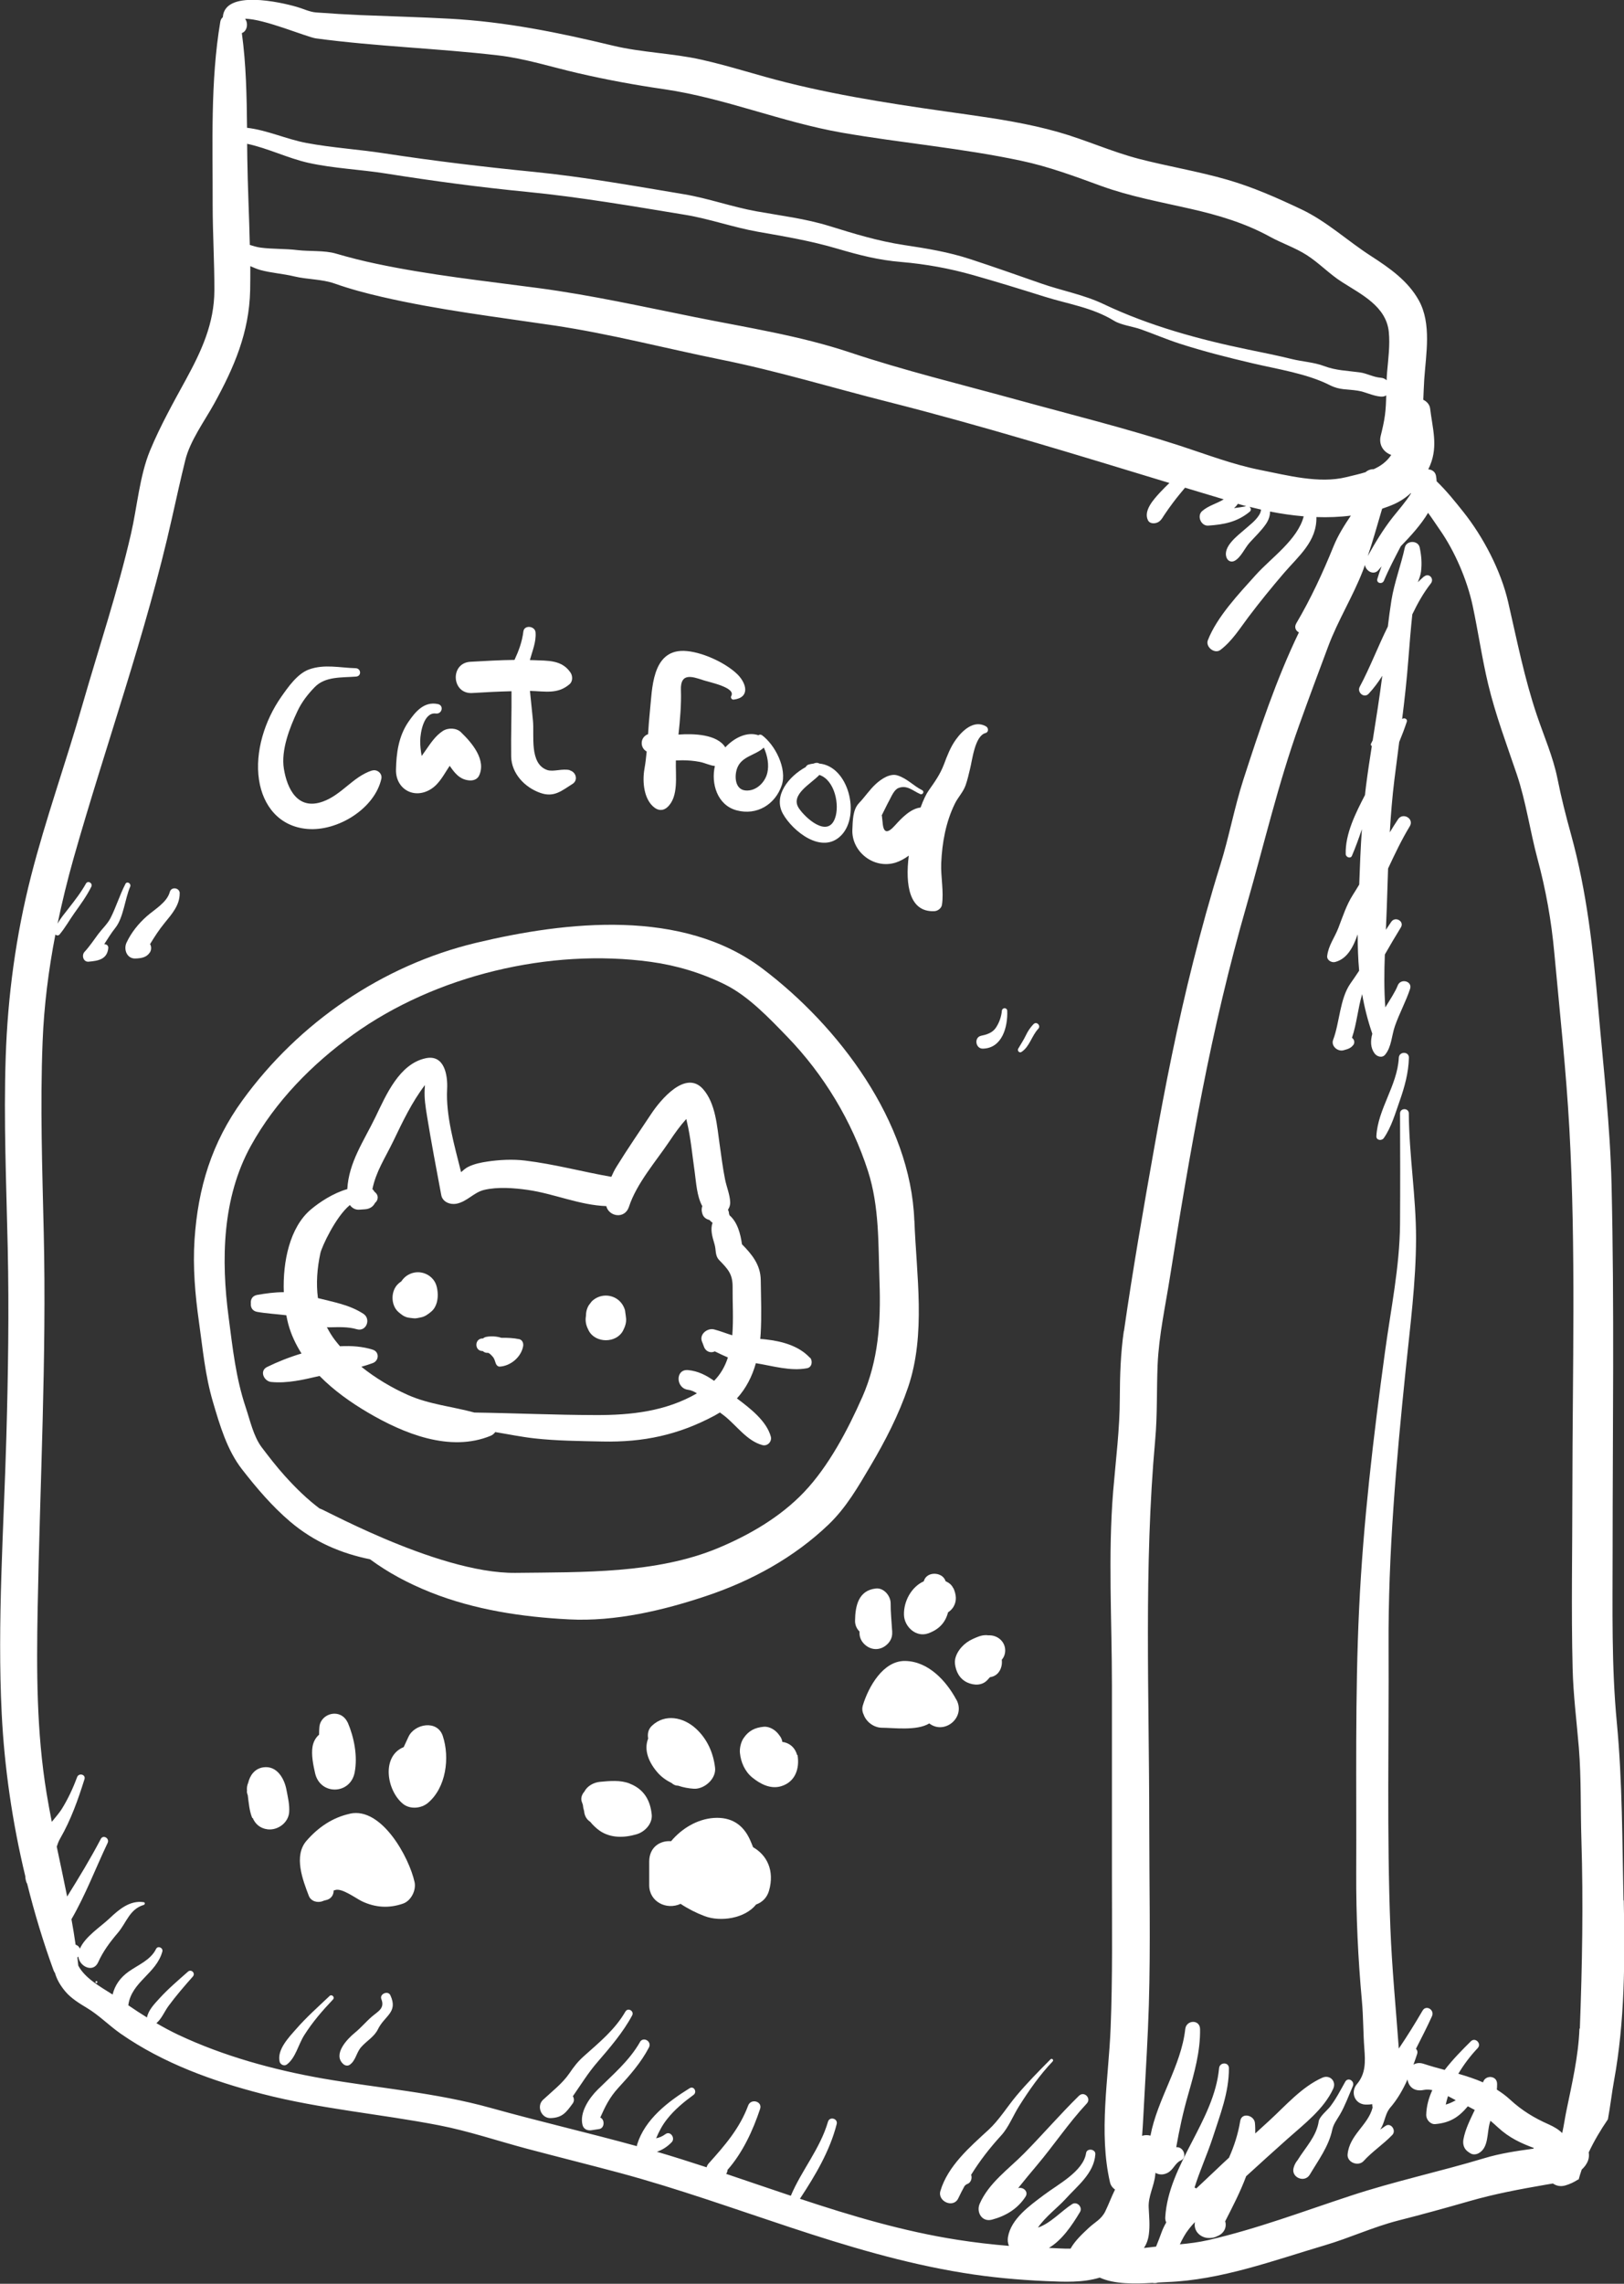 <?xml version="1.0" encoding="UTF-8"?> <svg xmlns="http://www.w3.org/2000/svg" id="_Слой_2" data-name="Слой 2" viewBox="0 0 199.77 280.77"><rect x="0" y="0" width="199.77" height="280.77" fill="#333333" stroke="none"/><defs><style> .cls-1 { fill: #fff; stroke-width: 0px; } </style></defs><g id="Objects"><g><g><path class="cls-1" d="M175.16,70.88c-.26.23-.51.46-.75.7.16-.42.33-.85.39-1.3.13-1.04.05-1.95-.16-2.97-.19-.91-1.63-.9-1.83,0-.48,2.21-1.29,4.28-1.65,6.5-.17,1.07-.31,2.14-.44,3.22-1.21,2.44-2.19,5.03-3.46,7.41-.36.68.54,1.45,1.1.85.64-.69,1.19-1.43,1.68-2.21-.34,2.65-.76,5.29-1.18,7.93-.07.14-.14.28-.21.42-.06.13,0,.24.1.29-.26,1.65-.51,3.3-.72,4.95-.05.36-.08.72-.12,1.07-1.14,2.2-2.45,4.79-2.37,7.27.01.37.59.6.76.21.46-1.07.85-2.17,1.23-3.28-.16,2.27-.25,4.53-.33,6.81-.26.43-.52.86-.79,1.28-.78,1.22-1.25,2.69-1.77,4.04-.47,1.22-1.23,2.16-1.38,3.46-.06.51.53.85.97.74,1.5-.38,2.25-1.87,2.78-3.4,0,1.52.05,3,.18,4.47-.35.53-.7,1.05-1.07,1.57-1.32,1.89-1.32,4.8-2.13,6.93-.29.76.57,1.48,1.28,1.28.54-.15.9-.24,1.23-.69.12-.16.12-.47,0-.64-.06-.08-.12-.15-.19-.21.59-1.74.72-3.58,1.25-5.36,0,0,0,0,0,0,.28,1.62.69,3.24,1.25,4.87-.24.88-.23,1.72.27,2.41.29.4.93.61,1.3.17.8-.95.8-2.35,1.21-3.52.54-1.55,1.34-3,1.86-4.56.33-.98-1.17-1.36-1.52-.42-.28.73-.9,1.67-1.52,2.68-.16-2.16-.14-4.33-.06-6.5.64-1.12,1.29-2.23,1.97-3.33.47-.76-.69-1.41-1.18-.69-.22.32-.44.66-.66.98.04-.9.08-1.81.11-2.71.05-1.62.1-3.23.16-4.83.83-1.77,1.65-3.51,2.67-5.19.57-.94-.86-1.75-1.45-.85-.35.53-.69,1.06-1.01,1.6.13-2.17.3-4.33.57-6.51.19-1.54.39-3.07.59-4.6.34-.82.65-1.64.93-2.48.12-.37-.33-.54-.57-.34.31-2.46.58-4.93.77-7.41.14-1.82.29-3.64.48-5.46.64-1.33,1.36-2.63,2.28-3.8.46-.59-.25-1.35-.84-.84Z"></path><path class="cls-1" d="M199.71,233.66c-.16-7.27-.13-14.62-.82-21.86-.67-6.99-.52-13.97-.52-20.98,0-15.04.22-30.1-.13-45.14-.17-7.27-1-14.4-1.63-21.63-.64-7.33-1.39-14.32-3.35-21.44-.63-2.27-1.21-4.55-1.67-6.86-.53-2.67-1.67-5.25-2.54-7.83-1.54-4.56-2.45-9.22-3.53-13.9-.89-3.87-3.07-8.03-5.54-11.12-.92-1.15-2.02-2.54-3.26-3.73-.01-.23-.04-.46-.08-.69-.1-.5-.51-.75-.95-.78.09-.18.18-.37.25-.55.96-2.37.27-4.5-.02-6.93-.06-.49-.42-.87-.84-1.07.04-.83.06-1.68.12-2.55.21-3.08.92-6.8-.67-9.67-1.34-2.41-3.59-3.97-5.86-5.44-2.93-1.88-5.41-4.24-8.58-5.75-2.98-1.41-5.97-2.74-9.14-3.65-3.57-1.03-7.26-1.63-10.85-2.56-3.38-.88-6.56-2.34-9.91-3.29-3.66-1.04-7.44-1.63-11.19-2.16-7.48-1.05-14.89-2.1-22.22-3.93-3.51-.87-6.96-2.02-10.48-2.81-3.61-.81-7.35-.87-10.95-1.74-6.68-1.61-13.18-2.93-20.05-3.3-3.62-.2-7.24-.29-10.86-.44-1.85-.08-3.71-.19-5.55-.33-.8-.06-1.57-.45-2.37-.68-2.06-.6-8.88-2.14-9.11,1.26-.16.14-.27.32-.31.56-1.24,7.36-.92,15.04-.94,22.49,0,3.52.22,7.02.21,10.54-.01,4.07-1.59,7.46-3.5,10.96-1.57,2.87-3.15,5.69-4.41,8.72-1.29,3.11-1.59,6.98-2.35,10.26-1.63,7.09-3.98,14.08-5.99,21.08-2.01,7.03-4.5,13.94-6.31,21.02-1.86,7.28-2.86,14.71-3.11,22.22-.26,7.82.08,15.65.25,23.47.17,7.76.05,15.52-.17,23.28-.32,11.29-1.13,22.69-.57,33.99.33,6.59,1.31,13.38,2.9,19.96,0,.23.05.47.13.72.02.07.06.14.1.2.91,3.64,1.99,7.22,3.25,10.66.05.12.11.23.18.34.22.78.66,1.53,1.27,2.26.7.83,1.72,1.46,2.64,2.01,1.48.88,2.76,2.2,4.19,3.19,5.21,3.62,11.3,5.82,17.4,7.39,7.17,1.85,14.45,2.45,21.7,3.85,3.67.71,7.26,1.93,10.87,2.89,3.81,1.01,7.63,1.96,11.44,2.98,14.2,3.83,27.58,9.91,42.2,12.28,3.37.55,6.76.86,10.17,1.01,2.27.1,4.53.21,6.63-.43,1.83.84,4.41.77,6.49.65.22.04.44.04.66-.04.4-.02.78-.05,1.12-.06,6.67-.25,13.11-2.66,19.44-4.53,3.02-.89,5.86-2.22,8.95-3.02,2.95-.75,5.86-1.55,8.78-2.39,3.16-.91,6.19-1.47,9.42-2.03.3-.05.59-.1.89-.15.4.29.93.41,1.53.24.57-.17,1.08-.41,1.53-.71.03,0,.07-.01.1-.02.11-.41.24-.81.38-1.22.35-.32.64-.71.79-1.15.1-.3.13-.64.07-.96.66-1.41,1.47-2.77,2.36-4.07.31-1.69.5-3.36.75-4.73,1.33-7.24,1.36-14.86,1.2-22.2ZM173.55,60.62s.02.02.03.03c-.65,1.04-1.5,1.99-2.27,2.96-1.17,1.49-2.14,3.1-3.06,4.75.6-1.76,1.11-3.58,1.63-5.35.04-.15.09-.31.14-.47.5-.17,1-.35,1.49-.57.75-.34,1.44-.8,2.05-1.36ZM168.96,57.68c-.36,0-.72.13-.98.37-.76.24-1.57.41-2.37.61-3.35.83-7.29-.23-10.58-.88-3.36-.66-6.65-1.93-9.91-2.99-6.66-2.16-13.4-3.82-20.15-5.68-6.79-1.87-13.77-3.56-20.44-5.79-6.18-2.06-12.67-3.05-19.03-4.33-6.43-1.29-12.73-2.7-19.25-3.57-6.68-.89-13.39-1.6-19.99-3-1.67-.35-3.32-.77-4.96-1.25-1.37-.4-3.25-.25-4.69-.42-1.52-.19-3.07-.11-4.57-.31-.46-.06-.88-.2-1.31-.33-.08-3.57-.26-7.15-.31-10.71,0-.57-.01-1.15-.02-1.72,2.55.54,5,1.77,7.54,2.34,3.12.69,6.37.81,9.52,1.31,5.79.92,11.55,1.69,17.39,2.26,6.51.64,12.99,1.76,19.44,2.82,2.98.49,5.93,1.55,8.93,2.08,3.3.58,6.52,1.12,9.74,2.07,2.73.8,5.1,1.42,7.92,1.65,3.03.26,5.93.79,8.86,1.62,2.92.83,5.82,1.72,8.71,2.63,2.95.93,5.91,1.33,8.6,2.98.87.53,2.32.7,3.3,1.05,1.58.56,3.11,1.22,4.71,1.74,2.97.96,5.97,1.72,9,2.43,3.09.73,6.7,1.26,9.52,2.69,1.25.63,2.05.46,3.44.68.97.15,1.81.64,2.83.73.28.02.5-.04.67-.15-.02.82-.05,1.65-.16,2.46-.11.83-.31,1.67-.51,2.48-.3,1.18.39,2.07,1.29,2.38-.57.85-1.33,1.38-2.18,1.76ZM153.3,62.23c-.51.11-1.01.18-1.5.24.09-.08.17-.16.25-.24.08-.09.15-.19.22-.29.34.1.68.19,1.03.29ZM30.14,2.31c2.26-.03,7.63,2.26,8.72,2.41,7.45,1,14.98,1.22,22.44,2.09,3.27.38,6.58,1.44,9.79,2.18,3.54.82,7.02,1.46,10.62,1.98,7.41,1.08,14.46,4.05,21.86,5.34,7.32,1.27,14.75,1.9,22.03,3.45,3.41.72,6.59,1.91,9.85,3.1,3.55,1.29,7.31,1.97,10.99,2.81,3.39.77,6.69,1.74,9.75,3.42,1.51.83,3.1,1.34,4.57,2.28,1.54.99,2.78,2.33,4.33,3.31,2.41,1.54,5.43,2.99,5.75,6.13.16,1.62-.07,3.31-.21,4.92-.03.34-.05.68-.06,1.02-.18-.17-.42-.29-.72-.31-.94-.07-1.68-.54-2.59-.66-1.52-.21-2.91-.22-4.39-.78-1.25-.47-2.68-.54-3.97-.86-1.75-.43-3.53-.79-5.3-1.15-6.11-1.26-12.22-2.93-17.86-5.61-2.43-1.16-5.14-1.64-7.67-2.53-2.89-1.01-5.78-2.03-8.68-2.98-2.74-.9-5.37-1.32-8.21-1.75-3.22-.49-6.08-1.38-9.19-2.34-2.91-.9-5.93-1.26-8.93-1.8-3.01-.54-5.93-1.6-8.92-2.1-6.12-1.02-12.28-2.13-18.46-2.75-6.18-.61-12.28-1.34-18.42-2.28-3.18-.49-6.38-.68-9.55-1.27-2.52-.48-4.81-1.57-7.32-1.87-.04-3.89-.11-7.78-.64-11.64.67-.25.81-1.22.4-1.76ZM138.24,163.66c-.39,2.71-.48,5.42-.49,8.15,0,3.87-.5,7.69-.82,11.54-.64,7.87-.15,15.94-.15,23.84v23.3c0,6.27.09,12.55-.16,18.82-.25,6.23-1.49,12.84-.08,18.98.09.39.32.69.61.88,0,.02,0,.04-.01.06-.43.87-.76,1.78-1.18,2.64-.48.98-1.27,1.32-2.01,2.01-.75.7-1.71,1.58-2.26,2.57-.89.02-1.82-.06-2.66-.09,1.59-.95,2.79-2.69,3.82-4.41.36-.6-.37-1.36-.97-.97-1.3.83-2.66,2.37-4.2,2.88.89-1.31,2.52-2.55,3.35-3.47,1.47-1.64,3.54-3.17,3.71-5.54.05-.65-1.04-.8-1.14-.15-.33,2.25-3.47,3.85-5.2,5.16-1.71,1.29-4.03,2.91-4.41,5.17-.06.37-.02.75.12,1.08-2.12-.17-4.24-.42-6.35-.75-6.65-1.04-13.03-2.94-19.36-5.04,1.87-2.84,3.68-5.87,4.52-9.18.18-.69-.87-.98-1.07-.29-.98,3.35-3.24,5.95-4.57,9.1-2.65-.88-5.3-1.8-7.95-2.69.1-.16.16-.32.16-.49,1.87-2.11,3.14-4.88,4.01-7.5.31-.94-1.14-1.32-1.47-.41-1.05,2.82-2.88,4.92-4.86,7.12-.12.14-.21.3-.25.47-2.03-.66-4.06-1.31-6.11-1.91.67-.23,1.27-.61,1.82-1.18.47-.5-.17-1.43-.77-.99-.4.29-.77.44-1.15.51.36-.84.76-1.62,1.37-2.38.92-1.16,2.04-2.08,3.23-2.95.48-.35.05-1.15-.48-.82-2.63,1.63-5.49,3.8-6.45,6.9-.02.07-.04.14-.04.22-5.96-1.64-11.98-3.03-17.94-4.69-6.83-1.91-13.76-2.42-20.72-3.63-6.04-1.06-12.22-2.76-17.77-5.38-.91-.43-1.8-.91-2.67-1.42.64-.53,1.02-1.49,1.5-2.13.92-1.25,1.95-2.44,2.98-3.6.36-.41-.19-.96-.6-.6-1.21,1.07-2.44,2.11-3.53,3.31-.6.66-1.35,1.43-1.51,2.32-.78-.48-1.54-.98-2.3-1.5,0-.02.01-.04.01-.06.41-2.84,3.44-3.83,4.18-6.55.12-.45-.55-.76-.77-.32-.68,1.39-2.2,1.95-3.4,2.81-1.02.73-1.67,1.66-1.95,2.8-1.56-.99-3.39-2-4.22-3.55-.03-.34-.07-.67-.11-1.01.05-.03.08-.07.12-.11.1,1.2,1.81,2.07,2.43.71.62-1.37,1.45-2.48,2.43-3.63,1.07-1.26,1.43-2.91,3.19-3.43.15-.05.17-.3,0-.33-1.7-.27-3.06.89-4.21,1.98-1.08,1.03-3,2.23-3.65,3.73-.09-.22-.26-.41-.53-.48-.15-1.05-.32-2.1-.51-3.14,1.73-2.98,2.98-6.29,4.45-9.38.27-.56-.55-1.05-.84-.49-1.28,2.44-2.69,4.76-4.14,7.08-.41-2.04-.85-4.09-1.28-6.13.11-.34.23-.68.42-1,1.32-2.29,2.2-4.77,2.99-7.29.19-.59-.7-.82-.91-.25-.51,1.38-1.12,2.69-1.9,3.94-.27.43-.75.98-1.21,1.55-.23-1.17-.45-2.34-.64-3.51-1.24-7.53-1.24-15.07-1.1-22.67.28-15.42,1.11-30.82.75-46.25-.18-7.83-.45-15.65-.14-23.47.17-4.43.73-8.83,1.57-13.18.15.12.37.16.52-.02.68-.81,1.2-1.75,1.81-2.61.75-1.05,1.51-2.09,2.09-3.25.22-.44-.42-.82-.66-.39-.61,1.1-1.39,2.09-2.16,3.08-.46.59-.97,1.19-1.33,1.85.56-2.7,1.22-5.38,1.97-8.04,3.96-13.96,8.94-27.69,12.11-41.87.53-2.36,1.05-4.72,1.63-7.07.58-2.38,2.36-4.8,3.54-6.93,2.47-4.48,4.32-8.76,4.44-13.95.02-.99.02-1.98.02-2.98.4.18.8.35,1.21.47,1.35.37,2.82.46,4.19.79,1.61.39,3.42.33,4.97.88,1.9.67,3.85,1.19,5.81,1.64,6.96,1.61,14.1,2.46,21.16,3.51,6.92,1.03,13.64,2.8,20.5,4.19,7.01,1.41,13.73,3.47,20.63,5.21,11.64,2.95,23.11,6.48,34.59,9.97-.4.38-.79.77-1.16,1.17-.77.84-2.06,2.23-1.48,3.41.16.34.55.41.88.36.61-.1.82-.53,1.13-1.01.34-.52.71-1.02,1.08-1.52.47-.63.97-1.23,1.47-1.83,1.59.48,3.17.96,4.76,1.43-.85.53-1.85.75-2.65,1.44-.68.59-.15,1.85.74,1.79,1.95-.13,3.57-.44,5.11-1.71.22-.18.15-.45-.03-.6.47.12.94.23,1.42.34-.02.2-.08.43-.23.66-.43.71-1.2,1.27-1.81,1.81-.85.74-2.7,2.11-2.2,3.44.16.41.56.6.97.4.79-.4,1.27-1.59,1.87-2.25.68-.75,1.42-1.44,2-2.28.36-.53.51-1.05.51-1.54,1.35.27,2.74.47,4.14.59-.74,2.87-3.99,5.09-5.89,7.2-2.06,2.29-4.78,5.15-5.9,8.03-.32.82.83,1.74,1.55,1.19,1.45-1.11,2.37-2.62,3.47-4.08,1.39-1.84,2.85-3.63,4.35-5.38,1.79-2.08,4.05-3.88,3.98-6.86,0,0,0,0,0-.01,1.43.05,2.85,0,4.24-.18-.8,1.19-1.57,2.4-2.13,3.77-1.32,3.26-2.79,6.43-4.58,9.47-.29.49-.06.93.32,1.12-2.79,5.77-4.89,12.09-6.83,18.09-1.12,3.47-1.76,7.06-2.85,10.53-1.23,3.93-2.32,7.9-3.33,11.89-1.91,7.55-3.43,15.2-4.79,22.87-1.33,7.48-2.64,14.99-3.72,22.51ZM194.29,249.41c-.13,3.43-.93,6.81-1.62,10.16-.16.77-.29,1.72-.5,2.67-.45-.44-.98-.76-1.67-1.07-1.79-.79-3.3-1.71-4.74-3.04-.52-.48-1.07-.88-1.63-1.23.02-.23.03-.47.03-.7,0-1.08-1.49-1.12-1.73-.19-.98-.43-2-.76-3.04-1.06.68-1.15,1.5-2.22,2.38-3.15.52-.55-.29-1.38-.84-.84-1.05,1.04-2.22,2.22-3.22,3.52-.86-.23-1.73-.47-2.58-.75-.51-.17-.93-.1-1.26.1.16-.43.31-.87.45-1.3.09-.28.01-.5-.14-.65.67-1.33,1.36-2.65,1.97-4.01.35-.77-.72-1.44-1.16-.68-.92,1.58-1.89,3.14-2.92,4.66-.36-4.94-.85-9.92-1.04-14.87-.44-11.49-.17-23.07-.22-34.57-.06-11.35.94-22.69,2.1-33.96.55-5.38,1.27-10.8,1.28-16.22,0-5.13-.86-10.23-.89-15.34,0-.7-1.08-.7-1.08,0,.02,4.53.03,9.09,0,13.62-.05,5.3-1.14,10.46-1.85,15.69-1.43,10.46-2.68,20.95-3.18,31.5-.52,10.85-.31,21.75-.36,32.6-.02,5.29.22,10.44.7,15.71.18,1.95.15,3.91.3,5.86.12,1.6.18,3.06-.91,4.35-.83.98-.3,2.45,1.04,2.52.3.01.57-.01.84-.05,0,.14.02.29.04.43-.55,2.15-2.85,3.35-3.07,5.74-.09,1,1.32,1.53,1.97.82,1.07-1.18,2.43-2.06,3.53-3.21.53-.55-.19-1.58-.85-1.1-.21.15-.42.3-.64.44.02-.03.04-.06.06-.1.45-.68.55-1.71,1-2.36.04-.05.08-.11.12-.17.92-1.05,1.61-2.26,2.18-3.53.12.83.75,1.54,2,1.29.33-.07.68-.05,1.05.02-.45.98-.73,2.01-.75,3.07,0,.56.51,1.16,1.11,1.11,1.86-.16,2.92-.89,4.01-2.19.3.15.58.3.85.45-.55,1.17-1.15,2.32-1.39,3.6-.12.65.08,1.24.65,1.6.07.04.13.08.2.13.3.19.69.16,1,0,1.28-.68,1.02-2.49,1.39-3.74.02-.08.05-.17.08-.26.3.25.61.53.94.83,1.37,1.27,2.84,1.94,4.39,2.51-.02.03-.03.06-.04.09-2.05.28-4.09.58-6.07,1.18-5.44,1.64-11.03,2.83-16.42,4.61-5.82,1.91-11.5,4.07-17.51,5.45-1.17.27-2.33.41-3.49.52.31-.67.66-1.32,1.13-1.91.22-.29.47-.56.72-.83-.24,1.18.83,2.14,2.08,1.94.23-.02.45-.09.66-.2.87-.33,1.2-1.14.98-1.83.91-1.78,1.87-3.63,2.58-5.54,1.68-1.54,3.37-3.06,5.07-4.58,2.04-1.82,4.48-3.65,5.64-6.18.42-.93-.43-1.77-1.35-1.35-2.53,1.13-4.51,3.44-6.53,5.29-.57.52-1.14,1.04-1.71,1.56,0-.43,0-.86-.04-1.29-.09-.95-1.63-1.35-1.81-.24-.27,1.64-.76,3.11-1.38,4.51-.54.5-1.08.99-1.6,1.5-.79.75-1.61,1.51-2.42,2.28-.07-.05-.15-.08-.22-.11.64-2.05,1.56-4.07,2.21-6.05.91-2.84,2.03-5.59,2.02-8.62,0-.79-1.14-.77-1.21,0-.61,6.51-6.21,11.79-6.62,18.3-.02.26.03.48.12.66-.23.4-.43.81-.58,1.23-.16.44-.4,1.09-.67,1.74-.5.05-.99.11-1.49.17.3-.46.51-1,.6-1.67.15-1.11.03-2.2-.02-3.31-.07-1.4.68-2.64.81-4.03,0-.08.02-.15.03-.23.42.25.96.28,1.49,0,.71-.37.93-1.22,1.61-1.51.84-.36.37-1.65-.45-1.64-.03,0-.06,0-.1,0,.38-2.17.84-4.3,1.46-6.45.75-2.62,1.52-5.33,1.47-8.08-.02-1.2-1.69-1.14-1.82,0-.5,4.54-3.44,8.63-4.28,13.11-.33-.09-.7-.09-1.03.02.11-1.38.17-2.78.25-4.19.21-3.95.46-7.9.58-11.86.22-7.44.05-14.9.05-22.35,0-15.69-.68-31.52.73-47.15.28-3.08.17-6.17.3-9.26.16-3.62.96-7.21,1.52-10.78,1.21-7.64,2.48-15.28,3.97-22.87,1.51-7.7,3.3-15.34,5.47-22.87,2.13-7.4,3.85-14.85,6.46-22.12,1.16-3.23,2.36-6.46,3.57-9.68,1.2-3.2,3.03-6.11,4.26-9.29.09-.23.17-.47.25-.71.11.76,1.08,1.34,1.68.62.12-.14.24-.29.37-.44-.19.51-.37,1.02-.52,1.54-.16.54.61.71.81.22.61-1.45,1.35-2.84,2.07-4.23,1.24-1.28,2.49-2.65,3.36-4.11.57.78,1.06,1.54,1.44,2.08,1.85,2.64,3.38,6.21,4.05,9.37.68,3.19,1.14,6.43,1.9,9.61.9,3.77,2.28,7.42,3.52,11.08,1.12,3.31,1.63,6.96,2.54,10.36,1.04,3.85,1.72,7.66,2.08,11.63.66,7.18,1.45,14.39,1.85,21.59.82,14.79.38,29.69.37,44.49,0,7.28-.15,14.58.03,21.86.08,3.28.5,6.53.77,9.79.3,3.74.19,7.52.31,11.27.24,7.78.1,15.43-.19,23.2ZM179.07,258.21c-.39.22-.8.41-1.23.53.08-.35.17-.7.28-1.04.32.16.64.34.94.5Z"></path><path class="cls-1" d="M112.47,150.05c-.44-12.17-9.3-23.89-18.68-30.97-9.81-7.41-24.06-5.84-35.26-3.16-11.5,2.76-21.78,9.8-28.71,19.36-3.77,5.19-5.47,10.76-5.89,17.13-.22,3.35.07,6.75.54,10.07.48,3.38.75,6.55,1.72,9.86.85,2.88,1.74,5.94,3.59,8.31,1.8,2.31,3.68,4.52,5.91,6.42,2.97,2.52,6.29,3.91,9.83,4.63,2.21,1.63,4.66,2.95,7.44,4.06,5.39,2.15,11.29,3.04,17.06,3.33,5.68.29,11.6-1.11,16.95-2.91,5.53-1.86,10.73-4.71,14.96-8.76,2.18-2.09,3.62-4.62,5.15-7.2,1.83-3.09,3.47-6.28,4.63-9.68,2.21-6.52,1.02-13.77.77-20.49ZM106.06,171.78c-1.76,3.99-4.13,8.49-7.15,11.66-2.91,3.06-6.73,5.28-10.6,6.89-7.59,3.15-16.56,2.94-24.89,3.04-9.85.12-25.25-8.76-24.01-7.84-1.59-1.18-3-2.56-4.38-4.09-1.01-1.12-1.93-2.31-2.84-3.51-1.01-1.34-1.43-3.32-1.96-4.89-1.23-3.68-1.6-7.24-2.1-11.05-.95-7.11-.8-14.75,2.74-21.14,3.01-5.44,7.52-10.03,12.54-13.64,10.15-7.31,24.24-10.66,36.63-8.96,3.16.43,6.25,1.36,9.11,2.77,2.92,1.44,5.48,4.16,7.72,6.47,4.48,4.64,7.92,10.34,9.9,16.48,1.42,4.41,1.26,9.05,1.42,13.64.17,4.94-.12,9.61-2.13,14.18Z"></path><g><path class="cls-1" d="M77.46,219.27c-1.15-.45-2.45-.32-3.65-.21-.77.07-1.58.51-1.93,1.21-.31.34-.47.83-.31,1.25.05.12.09.25.13.37.02.26.07.51.15.76.05.61.33,1.05.75,1.32.35.44.77.82,1.18,1.11,1.36.93,3.03.87,4.55.42.99-.29,1.95-1.3,1.84-2.41-.18-1.79-.98-3.14-2.71-3.81Z"></path><path class="cls-1" d="M87.96,217.31c-.22-1.84-.97-3.52-2.35-4.79-1.53-1.4-3.78-1.88-5.4-.37-.48.44-.58,1.02-.48,1.59-.57,1.44.11,2.98,1.17,4.19.47.54,1.07.96,1.72,1.28.25.23.53.33.79.32.64.22,1.31.34,1.96.38,1.29.06,2.76-1.24,2.59-2.6Z"></path><path class="cls-1" d="M98.09,215.76s-.02,0-.04,0c-.19-.72-.7-1.33-1.51-1.55-.1-.03-.2-.04-.3-.05-.04-.3-.17-.58-.38-.83-.41-.61-1.18-1.11-1.92-1.04-1.08.1-1.86.49-2.48,1.41-.32.47-.5,1.25-.44,1.81.11,1.14.61,2.28,1.52,3.02.98.8,2.25,1.46,3.55,1.07,1.76-.53,2.3-2.21,2.01-3.86Z"></path><path class="cls-1" d="M92.64,227.1c-.11-.29-.24-.58-.36-.87-.87-1.95-2.35-2.87-4.48-2.73-2,.14-3.92,1.27-5.25,2.86-1.34-.11-2.69.72-2.69,2.51,0,.96,0,1.92,0,2.89,0,2.05,2.13,3.1,3.86,2.3.92.61,1.92,1.12,2.96,1.51,1.96.74,4.96.29,6.33-1.43.74-.26,1.34-.83,1.59-1.7.7-2.46-.25-4.37-1.96-5.34Z"></path></g><g><path class="cls-1" d="M54.47,213.43c-.67-2.04-3.5-1.51-4.23.11-.2.45-.4.84-.58,1.25-2.75,1.11-2.12,5.29-.11,6.96.86.72,2.25.6,3.08-.09,2.25-1.88,2.72-5.57,1.84-8.23Z"></path><path class="cls-1" d="M42.78,211.75s-.01,0-.02.01c-.2-.43-.54-.79-.98-.96-1.08-.42-2.38.32-2.49,1.5-.03.31-.04.63-.04.96-.39.34-.69.83-.8,1.45-.18.99.08,2.3.31,3.29.63,2.75,4.36,2.64,4.87-.11.38-1.99-.07-4.29-.86-6.14Z"></path><path class="cls-1" d="M35.24,220.05c-.26-1.41-1.19-3.03-2.87-2.77-1.03.16-1.62.97-1.84,1.9-.14.32-.19.67-.14,1.02,0,0-.02,0-.03-.01.01.18.05.36.12.53.12.94.19,1.91.55,2.79.02,0,.04-.02.05-.02.31.74.91,1.3,1.85,1.41,1.25.14,2.54-.81,2.64-2.1.07-.93-.16-1.84-.33-2.75Z"></path><path class="cls-1" d="M43.05,222.98c-2.17.47-3.92,1.69-5.35,3.33-1.61,1.86-.45,4.84.29,6.77.26.68,1.1.9,1.72.64.11-.05.24-.09.36-.11.68-.14.98-.66.97-1.19.07-.02.14-.04.21-.06.8-.27,2.56,1.04,3.26,1.38,1.67.79,3.34.89,5.07.29.98-.34,1.63-1.63,1.42-2.63-.67-3.07-4.06-9.27-7.94-8.43Z"></path></g><g><path class="cls-1" d="M109.75,200.71c0-.13,0-.26-.02-.38-.06-1.08-.18-2.15-.17-3.22,0-.91-.84-1.93-1.82-1.82-2.15.24-2.54,2.15-2.56,3.99,0,.51.21.97.55,1.3,0,.05,0,.09,0,.14-.02.63.29,1.19.76,1.56.35.28.78.46,1.25.46s.91-.18,1.25-.46c.47-.37.79-.93.76-1.56Z"></path><path class="cls-1" d="M117.26,195.26c-.18-.42-.54-.69-.94-.86-.03-.07-.05-.14-.08-.2h0c-.06-.1-.13-.21-.22-.3-.62-.62-1.91-.58-2.31.3-.03.07-.06.14-.08.21-1.52.68-2.49,2.47-2.43,4.14.04,1.43,1.48,2.79,2.97,2.26,1.33-.47,2.13-1.33,2.45-2.59.25-.16.48-.37.67-.68.44-.76.33-1.5,0-2.28Z"></path><path class="cls-1" d="M123.65,202.91c0-1.04-.85-1.82-1.86-1.86-.08,0-.16,0-.23,0-.12-.02-.25-.03-.38-.02-.55.02-1.03.25-1.52.47-.5.22-.99.57-1.35.97-.5.54-.93,1.33-.84,2.08.12.97.57,1.85,1.5,2.29.82.38,1.86.42,2.52-.33.09-.1.19-.21.28-.31.03,0,.06-.01.09-.02,1.02-.17,1.49-1.2,1.37-2.13.26-.3.42-.68.42-1.15Z"></path><path class="cls-1" d="M117.64,208.96c-1.26-2.34-3.46-4.71-6.29-4.76-2.72-.05-4.52,3.19-5.21,5.46-.12.4-.07.79.09,1.11.31.92,1.27,1.63,2.24,1.64,1.4,0,4.32.41,5.84-.53,1.88,1.44,4.52-.74,3.34-2.92Z"></path></g><path class="cls-1" d="M99.63,166.93c-1.37-1.49-3.47-2.04-5.43-2.26-.23-.03-.45-.04-.68-.06.02-.21.04-.42.05-.64.13-2.19.04-4.4.01-6.6-.02-1.86-1.08-3.16-2.31-4.4-.18-1.3-.56-2.72-1.53-3.56-.01-.04-.03-.08-.04-.13,0-.02-.01-.03-.02-.04,0-.11-.02-.21-.05-.32-.02-.06-.05-.13-.08-.2.18-.26.29-.57.27-.95-.04-.93-.45-1.86-.63-2.78-.29-1.43-.46-2.88-.67-4.32-.32-2.22-.48-5-2.03-6.77-2.15-2.44-5.26,1.35-6.37,3.02-1.44,2.17-2.92,4.31-4.29,6.53-.23.37-.44.79-.63,1.23-3.55-.62-7.04-1.57-10.62-2-1.5-.18-3.12-.1-4.61.12-.81.12-1.59.28-2.33.63-.34.16-.63.42-.92.68-.83-3.33-1.89-6.95-1.72-10.2.09-1.67-.3-4.3-2.63-3.81-3.26.69-4.88,4.53-6.18,7.22-1.46,3.01-3.28,5.56-3.47,8.87-1.72.48-3.45,1.63-4.5,2.52-2.58,2.19-3.45,6.42-3.31,10.15-1.1,0-2.2.15-3.29.34-.59.11-.81.57-.76,1.04-.05.47.17.93.76,1.04,1.19.21,2.4.27,3.6.42.07.38.15.74.24,1.08.35,1.3.92,2.5,1.63,3.62-1.54.46-3,1.05-4.24,1.66-.97.48-.38,1.75.5,1.84,2.01.2,4.01-.29,5.96-.74,1.76,1.79,3.87,3.28,5.95,4.5,4.35,2.56,10.08,4.93,15.11,2.85.21-.09.41-.25.55-.45,1.59.26,3.18.59,4.78.77,2.75.31,5.61.33,8.38.39,5.06.11,9.35-.8,13.81-3.18.23-.13.45-.26.67-.39.19.14.39.29.57.43,1.49,1.19,2.76,3.07,4.65,3.58.62.17,1.2-.42,1.04-1.04-.53-1.94-2.56-3.49-4.17-4.7,1.13-1.24,1.87-2.7,2.33-4.33,2.09.34,4.26,1.01,6.3.62.62-.12.72-.92.35-1.32ZM90.06,164.16c-.74-.23-1.48-.53-2.22-.72-.81-.21-1.85.59-1.49,1.49.09.21.17.43.25.65.23.62.85.8,1.33.56.53.26,1.07.52,1.61.75-.34,1.06-.88,2.04-1.7,2.87-.96-.68-1.98-1.21-3.21-1.32-1.58-.13-1.51,2.23,0,2.42.4.05.76.22,1.1.44-3.83,2.21-8.08,2.69-12.5,2.67-4.97-.01-9.91-.24-14.87-.31-2.71-.74-5.57-1-8.18-2.16-1.96-.87-3.96-2.05-5.73-3.47.47-.13.94-.28,1.4-.45.79-.29.84-1.38,0-1.65-1.23-.39-2.61-.5-4.03-.42-.21-.25-.42-.5-.62-.76-.39-.51-.71-1.05-.99-1.59.12.02.24.03.36.02,1.14-.02,2.23-.08,3.33.24,1.17.33,1.77-1.27.8-1.9-1.72-1.12-3.65-1.43-5.59-1.93-.24-1.8-.1-3.67.3-5.52.17-.79,1.89-4.5,3.63-5.92.26.36.66.6,1.14.57l.72-.05c.62-.04,1.03-.37,1.23-.78.39-.31.51-.94-.05-1.36-.07-.12-.16-.24-.27-.34.45-2.19,1.56-3.81,2.57-5.9,1.15-2.39,2.28-4.78,3.89-6.89,0,.17-.02.34-.03.51-.06,1.13.1,2.12.28,3.25.53,3.27,1.15,6.52,1.76,9.77.16.85,1.1,1.2,1.86,1.06,1.35-.27,2.12-1.39,3.41-1.7,1.65-.4,3.72-.24,5.38,0,3.21.46,6.39,1.88,9.65,1.99.32,1.3,2.28,1.64,2.79.08.94-2.88,3.36-5.63,5.02-8.11.62-.93,1.28-1.85,2.03-2.68.02.11.04.21.07.31.49,2.04.67,4.17.97,6.24.17,1.22.26,2.97.93,4.16-.08.24-.1.5-.04.75,0,.04.02.07.03.12.11.47.47.74.88.83.07.05.14.11.2.16-.37-.27-.06-.03.02.05.05.05.11.1.17.14-.28.81-.06,1.62.24,2.62.23.74.02,1.4.61,2,1.07,1.1,1.63,1.7,1.62,3.28-.02,1.9.12,3.96-.04,5.92Z"></path><path class="cls-1" d="M53.83,158.83c-.07-.67-.22-1.22-.71-1.71-.45-.45-1.07-.71-1.71-.71s-1.26.26-1.71.71c-.13.13-.24.27-.33.41-.12.08-.24.17-.36.28-.96.85-.97,2.64,0,3.49.17.15.35.29.54.42.5.3.75.28,1.32.35.29.04.58-.05.86-.1.53-.09.94-.4,1.33-.73.68-.58.85-1.57.77-2.41Z"></path><path class="cls-1" d="M77,162.01c0-.1-.02-.2-.03-.29-.03-.22-.06-.44-.09-.65-.12-.41-.33-.78-.63-1.08-.46-.46-1.08-.71-1.73-.71s-1.27.26-1.73.71c-.13.17-.26.33-.38.5-.22.38-.33.79-.33,1.24,0,.08-.02.16-.03.25-.06.57.09,1.08.36,1.59.82,1.6,3.42,1.6,4.24,0,.25-.49.42-.99.36-1.55Z"></path><path class="cls-1" d="M63.87,164.64c-.71-.15-1.45-.18-2.2-.17-.61-.2-1.32-.22-1.87-.11-.15.03-.28.1-.38.19-.02,0-.05,0-.07,0-1,.02-1,1.54,0,1.55.01,0,.03,0,.04,0,.15.15.37.24.62.22.04,0,.08.01.11.02.02.01.03.02.05.04.18.12.33.28.46.44.18.2.27.55.36.81.08.21.26.4.51.38,1.33-.09,2.61-1.18,2.85-2.5.07-.37-.09-.79-.5-.88Z"></path><g><path class="cls-1" d="M45.74,94.73c-2.33.77-3.69,2.97-6.01,3.81-3.14,1.14-4.42-1.61-4.81-4.03-.37-2.29.71-5.05,1.68-7.1.52-1.1,1.26-2.06,2.12-2.94,1.3-1.34,3.34-1.15,5.09-1.29.69-.06.61-1.01-.06-1.03-1.96-.05-3.83-.53-5.73.15-1.45.52-2.6,2.2-3.43,3.38-2.02,2.88-3.25,6.75-2.73,10.19.48,3.19,2.48,5.74,5.93,6.04,3.75.33,8.31-2.51,9.12-6.17.14-.65-.52-1.21-1.16-1Z"></path><path class="cls-1" d="M56.72,90.03c-.58-.56-1.61-.59-2.27-.15-.9.6-1.47,1.48-2.07,2.34-.17.24-.34.48-.51.72-.11-.62-.19-1.26-.18-1.88.02-1.02.44-3.52,1.92-3.34.77.1,1.03-.99.26-1.16-1.71-.37-2.79.96-3.64,2.2-1.2,1.76-1.48,3.82-1.52,5.88-.04,2.37,2.25,3.7,4.35,2.34,1.03-.67,1.58-1.84,2.26-2.83.59.86,1.21,1.68,2.37,1.79.49.05,1.01-.1,1.24-.58.91-1.92-.85-4.02-2.21-5.32Z"></path><path class="cls-1" d="M70.11,94.69c-.9-.24-2.03.23-2.79-.02-2.24-.77-1.58-4.28-1.76-6.08-.12-1.22-.25-2.43-.37-3.65,1.85.04,3.41.45,4.89-.84.39-.35.37-1.01.1-1.41-1.07-1.58-2.77-1.45-4.57-1.53-.14,0-.29,0-.43-.01.3-1.11.79-2.22.7-3.4-.06-.8-1.4-.96-1.5-.11-.15,1.25-.57,2.37-1.09,3.49-1.81.02-3.62.13-5.42.23-2.55.14-2.33,3.99.22,3.84,1.61-.1,3.21-.18,4.83-.22.03,2.67-.08,5.35-.04,8.03.04,2.06,1.64,3.78,3.56,4.46,1.72.62,2.66-.27,3.98-1.09.73-.46.44-1.47-.33-1.67Z"></path><path class="cls-1" d="M93.7,90.37c-.13-.09-.3-.06-.41.02-1.41-.48-2.99.33-4.07,1.49-1-1.62-3.9-1.71-5.76-1.57.2-1.84.36-3.72.3-5.48-.08-2.15,1.36-1.67,2.74-1.21.8.27,4.05.9,3.45,1.95-.11.2.06.47.3.44,2.05-.25,1.58-1.99.48-3.09-1.49-1.47-4.52-2.85-6.62-2.9-3.96-.09-3.88,4.8-4.16,7.38-.1.95-.17,1.9-.23,2.86-1.01.37-1.02,1.68-.17,2.13-.07.72-.15,1.44-.28,2.16-.27,1.55-.08,3.79,1.28,4.77.51.37,1.09.34,1.55-.09,1.42-1.31.98-3.86,1.04-5.74.27,0,.56-.01.82-.02.7,0,1.39.06,2.08.19.67.12,1.25.45,1.9.51-.5,2.15.29,4.81,2.66,5.45,2.52.68,4.77-.74,5.56-3.07.69-2.04-.81-4.99-2.46-6.19ZM94.39,95.01c-.27,1.18-1.39,2.3-2.7,2.17-1.33-.13-1.38-1.88-.97-2.84.59-1.39,2.22-1.48,3.24-2.43.45.98.66,2.12.43,3.1Z"></path><path class="cls-1" d="M100.78,93.86c-.16-.08-.35-.11-.58-.03-.04.01-.09.03-.14.05-.19.02-.37.05-.57.11-.19.05-.31.17-.37.31-2.08,1.13-4.05,3.52-2.81,5.75,1.17,2.1,4.8,5.09,7.18,2.64,2.39-2.47.89-8.52-2.73-8.82ZM102.7,100.64c-.91,2.4-3.66-.1-4.44-1.29-1.08-1.65,1.48-2.97,2.53-4.08,1.89.62,2.54,3.72,1.91,5.37Z"></path><path class="cls-1" d="M121.27,89.29c-1.48-.83-2.9.54-3.69,1.64-.66.91-1.07,1.99-1.46,3.03-.48,1.26-1.12,2.14-1.9,3.25-.29.41-.64,1.14-.98,2.07-1.22.12-2.38,1.34-3.13,2.18-.92,1.03-1.44,1.02-1.54-.36-.02-.22-.04-.44-.07-.65,0-.09-.02-.16-.04-.2.32-.62.61-1.26.95-1.88.24-.44.58-1.29,1.11-1.49,1.05-.41,1.76.34,2.67.74.32.14.56-.31.25-.47-1.09-.55-1.84-1.43-3.01-1.81-.95-.32-2.04.45-2.68,1.03-.78.71-1.35,1.6-2.08,2.36-.79.82-.77,2.2-.82,3.27-.12,2.68,2.62,4.91,5.35,4.04.52-.17,1.06-.46,1.59-.85-.45,3.6.06,6.97,3.14,6.83.43-.02.87-.35.94-.78.25-1.64-.16-3.45-.09-5.13.11-2.5.56-5.04,1.68-7.31.4-.81,1.02-1.41,1.32-2.26.23-.65.38-1.33.54-1.99.29-1.12.59-4.08,1.91-4.43.41-.11.38-.64.06-.82Z"></path></g></g><path class="cls-1" d="M11.86,243.56c-.15,0-.15.24,0,.24s.15-.24,0-.24Z"></path><path class="cls-1" d="M40.54,245.39c-1.39,1.32-2.86,2.62-4.12,4.07-.91,1.03-2.37,2.55-2.02,4.01.08.35.56.58.87.35,1.09-.8,1.42-2.45,2.14-3.59,1.02-1.62,2.23-3.02,3.55-4.41.27-.28-.14-.7-.43-.43Z"></path><path class="cls-1" d="M48.02,245.3c-.28-.62-1.36-.17-1.11.47.45,1.14-.4,1.5-1.16,2.15-.73.63-1.33,1.36-2.09,1.98-.96.78-2.76,2.67-1.43,3.86.2.18.52.26.77.1.77-.52.81-1.48,1.42-2.18.67-.77,1.61-1.26,2.07-2.2.83-1.7,2.51-2.06,1.53-4.18Z"></path><path class="cls-1" d="M76.94,247.29c-1.27,2.22-3.23,3.81-5.11,5.49-.77.69-1.22,1.28-1.8,2.13-.86,1.25-2.14,2.22-3.24,3.25-.82.78-.21,2.27.93,2.24,1.45-.04,1.92-.69,2.73-1.8.21-.29.18-.62.02-.89.99-1.42,1.88-2.88,3.03-4.2,1.52-1.76,3.16-3.67,4.26-5.73.29-.54-.52-1.01-.82-.48Z"></path><path class="cls-1" d="M78.72,251.06c-1.33,2.32-3.33,3.99-5.2,5.84-1.05,1.04-2.26,2.82-1.86,4.36.14.52.63.71,1.11.63l.93-.14c.68-.1.72-1.17.14-1.42.59-1.31,1.12-2.46,2.23-3.66,1.41-1.53,2.8-3.11,3.76-4.96.38-.74-.7-1.38-1.12-.65Z"></path><path class="cls-1" d="M129.22,253.18c-1.44,1.45-2.87,2.9-4.18,4.46-1.14,1.36-2.15,3.02-3.46,4.22-2.28,2.09-4.99,4.43-5.9,7.5-.38,1.28,1.59,2.16,2.19.92.25-.53.51-1.03.78-1.53.1-.11.21-.2.32-.24.48-.16.64-.74.49-1.14,1.06-1.71,2.28-3.29,3.71-4.85.9-.98,1.48-2.48,2.2-3.61,1.23-1.95,2.53-3.81,4.12-5.48.17-.17-.09-.43-.26-.26Z"></path><path class="cls-1" d="M132.73,257.65c-2.31,2.27-4.44,4.74-6.71,7.05-1.92,1.95-4.39,3.66-5.51,6.24-.44,1.02.27,2.27,1.5,1.95,1.71-.45,3.18-1.34,4.14-2.83.41-.63-.3-1.23-.91-1.05.74-.93,1.51-1.85,2.3-2.79,2.11-2.5,3.91-5.22,6.15-7.62.59-.63-.33-1.56-.95-.95Z"></path><path class="cls-1" d="M165.48,255.93c-.59,1.05-1.15,2.15-1.89,3.1-.3.38-1.29,1.2-1.37,1.76-.27,1.86-1.65,3.23-2.61,4.79-.22.26-.39.59-.48.93-.34,1.2,1.36,1.9,1.99.84,1.05-1.77,2.33-3.47,2.76-5.51.16-.73.56-1.21.94-1.86.63-1.08,1.09-2.35,1.59-3.5.28-.62-.58-1.17-.93-.55Z"></path><path class="cls-1" d="M172.07,130.05c-.18,3.41-2.59,6.3-2.76,9.63-.03.52.65.61.91.24.93-1.32,1.42-3.06,1.96-4.58.6-1.71,1.09-3.47,1.13-5.3.02-.8-1.2-.8-1.24,0Z"></path><path class="cls-1" d="M15.42,108.69c-.7,1.35-1.13,2.81-1.82,4.17-.36.71-1.04,1.34-1.52,1.98-.55.74-1.05,1.5-1.68,2.18-.39.42-.16,1.27.5,1.21,1.23-.1,2.28-.31,2.42-1.67.03-.32-.23-.49-.5-.48.44-.68.86-1.37,1.37-2.01,1-1.25,1.18-3.58,1.82-5.05.17-.39-.38-.75-.59-.34Z"></path><path class="cls-1" d="M22.11,109.82c-.01-.69-1.03-.85-1.22-.17-.35,1.31-1.88,2.15-2.84,3-1.02.9-1.92,2.02-2.49,3.25-.38.83.05,1.99,1.11,1.94.72-.03,1.36-.12,1.78-.77.18-.29.19-.71.01-1,.55-.91,1.12-1.79,1.82-2.64.86-1.05,1.85-2.18,1.82-3.61Z"></path><path class="cls-1" d="M123.9,124.27c-.02-.43-.62-.42-.66,0-.06.73-.34,1.5-.75,2.1-.43.62-1.11.82-1.81.97-.89.2-.68,1.59.21,1.58,2.4-.04,3.09-2.7,3.01-4.64Z"></path><path class="cls-1" d="M127.14,125.9c-.39.41-.7.86-.94,1.37-.28.59-.63,1.1-.95,1.66-.14.25.14.56.4.4,1-.64,1.27-2.01,2.07-2.85.36-.38-.21-.96-.58-.57Z"></path></g></g></svg> 